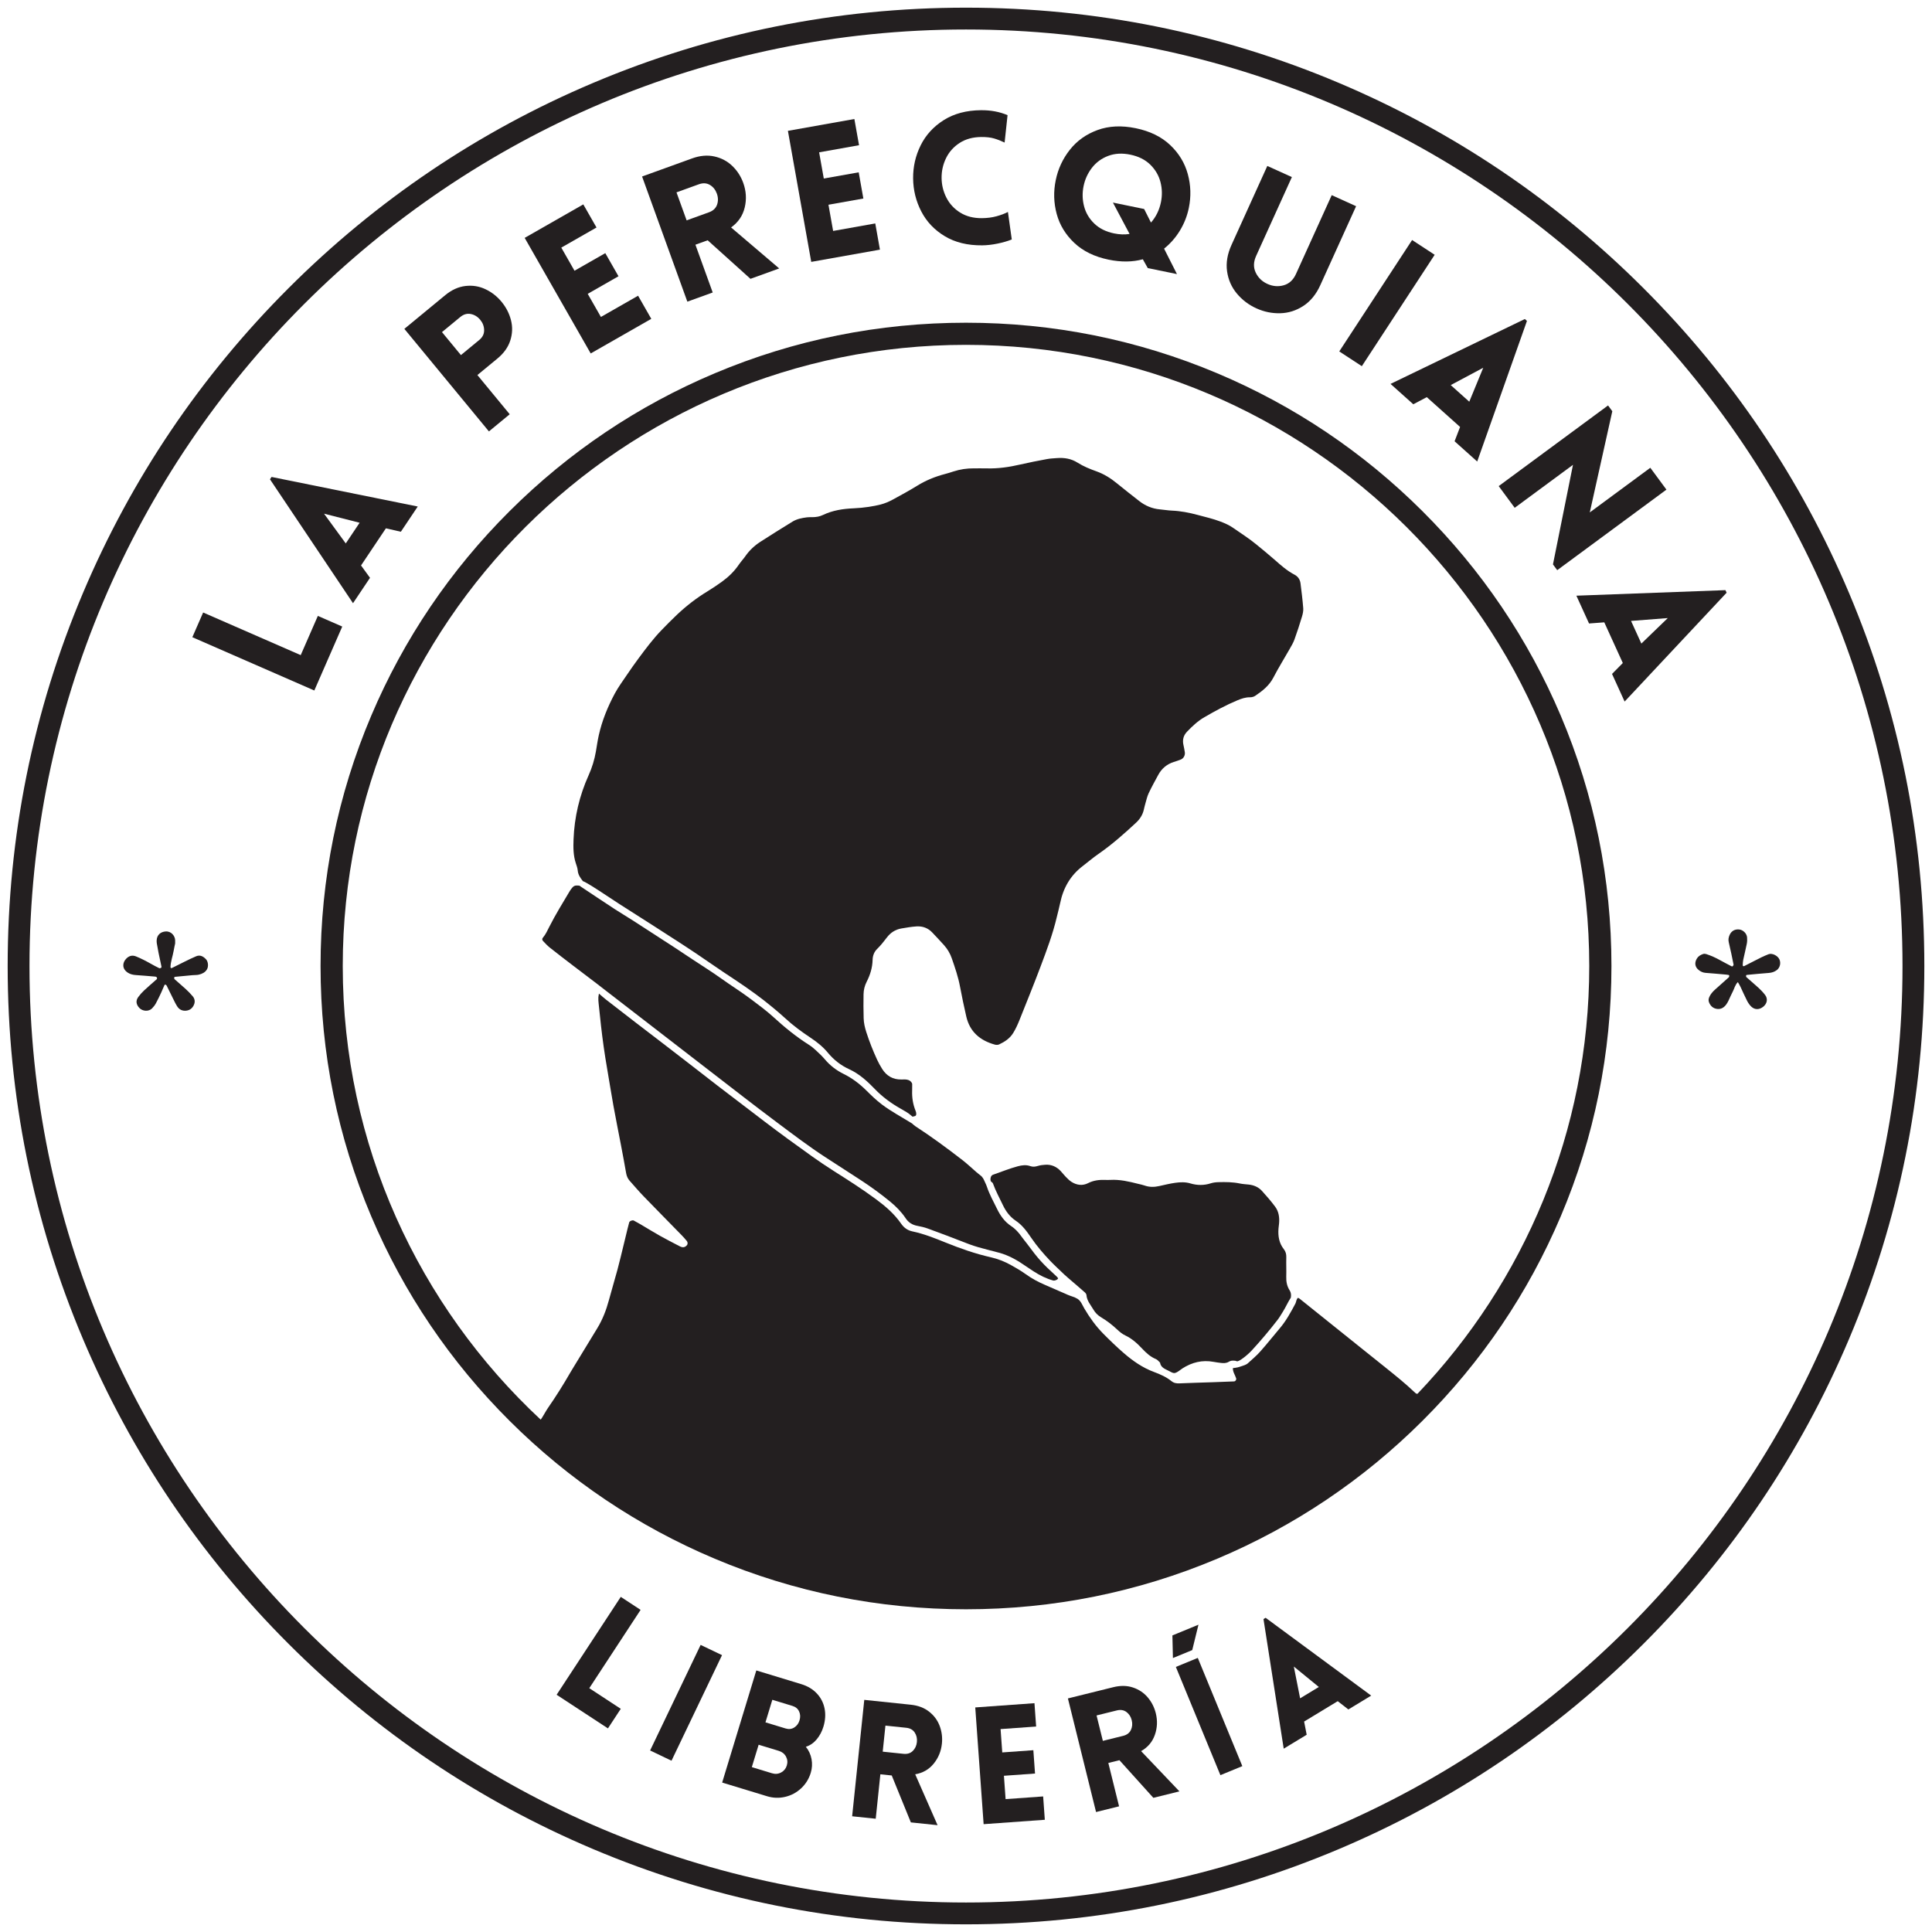 <svg xmlns="http://www.w3.org/2000/svg" xmlns:xlink="http://www.w3.org/1999/xlink" xmlns:inkscape="http://www.inkscape.org/namespaces/inkscape" version="1.1" width="1770.48" height="1770.48" viewBox="0 0 1770.48 1770.48">
<defs>
<clipPath id="clip_0">
<path transform="matrix(1,0,0,-1,0,1770.48)" d="M0 1770.48H1770.48V0H0Z"/>
</clipPath>
</defs>
<g clip-path="url(#clip_0)">
<path transform="matrix(1,0,0,-1,1194.281,557.384)" d="M0 0C-.584 7.624-1.537 15.223-2.494 22.813-2.936 26.32-4.88 29.134-7.975 30.744-14.857 34.326-20.582 39.438-26.297 44.493-31.785 49.348-37.481 53.918-43.123 58.576-49.82 64.105-57.162 68.661-64.228 73.631-67.785 76.133-71.725 77.85-75.79 79.403-82.638 82.019-89.763 83.618-96.803 85.518-104.519 87.601-112.345 89.118-120.378 89.458-124.021 89.612-127.64 90.262-131.279 90.584-138.462 91.219-144.801 93.91-150.43 98.337-157.227 103.682-164.068 108.974-170.747 114.463-176.456 119.155-182.574 122.979-189.58 125.485-195.522 127.611-201.418 129.992-206.774 133.385-212.691 137.134-219.112 138.126-225.909 137.584-228.895 137.345-231.915 137.235-234.848 136.683-243.022 135.146-251.199 133.583-259.3 131.706-269.379 129.371-279.512 127.862-289.885 128.155-293.879 128.268-297.878 128.154-301.874 128.185-308.247 128.234-314.463 127.317-320.527 125.337-323.047 124.515-325.579 123.712-328.143 123.042-337.214 120.671-345.776 117.218-353.795 112.248-361.137 107.698-368.756 103.586-376.346 99.452-379.831 97.554-383.502 96.026-387.398 95.02-393.273 93.504-402.487 91.96-412.024 91.562-421.759 91.155-431.242 89.709-440.105 85.465-443.206 83.979-446.419 83.479-449.78 83.445-451.445 83.429-453.127 83.51-454.77 83.301-459.404 82.711-464.017 81.842-468.052 79.357-477.961 73.253-487.865 67.135-497.618 60.789-502.94 57.326-507.551 52.993-511.231 47.721-513.135 44.995-515.439 42.546-517.313 39.802-521.503 33.669-526.755 28.605-532.731 24.299-537.045 21.19-541.463 18.201-546.008 15.443-556.011 9.372-565.196 2.259-573.7-5.745-578.542-10.303-583.199-15.045-587.833-19.823-595.749-27.984-602.496-37.024-609.229-46.101-612.797-50.912-616.24-55.821-619.594-60.783-623.506-66.571-627.705-72.229-630.988-78.366-637.432-90.414-642.578-103.05-645.567-116.447-646.653-121.311-647.347-126.263-648.185-131.181-649.476-138.764-651.72-146.076-654.87-153.065-663.305-171.783-667.903-191.372-668.686-211.874-668.967-219.215-668.962-226.517-666.624-233.616-665.898-235.822-665.037-238.068-664.847-240.346-664.526-244.213-662.479-247.077-660.249-249.928-660.209-250.062-660.121-250.127-660.121-250.127-656.221-251.167-634.486-266.079-626.67-271.068-615.756-278.036-604.803-284.944-593.923-291.964-577.184-302.765-560.333-313.394-544.009-324.829-535.852-330.543-527.484-335.954-519.208-341.497-507.893-349.075-496.803-356.962-486.344-365.7-482.522-368.892-478.677-372.069-475.033-375.458-467.706-382.271-459.67-388.161-451.365-393.667-445.501-397.554-440.154-401.878-435.639-407.318-430.28-413.776-423.837-418.913-416.117-422.436-406.89-426.647-399.516-433.415-392.598-440.595-385.609-447.851-377.653-453.677-368.933-458.607-365.457-460.572-361.892-462.453-358.925-465.201-358.713-465.397-358.497-465.585-358.292-465.79L-358.291-465.791H-358.29C-357.725-466.113-356.975-465.571-356.313-465.525-355.008-465.435-354.667-464.421-354.635-463.471-354.604-462.523-354.862-461.504-355.226-460.612-357.655-454.665-358.617-448.484-358.393-442.087-358.323-440.093-358.311-438.095-358.35-436.101-358.376-434.769-360.072-433.023-361.431-432.48-363.69-431.577-366.015-431.828-368.333-431.862-375.997-431.972-381.794-428.617-385.833-422.236-387.607-419.435-389.234-416.508-390.61-413.494-394.342-405.322-397.674-396.989-400.409-388.414-401.736-384.253-402.723-380.046-402.835-375.714-403.026-368.398-403.077-361.074-402.932-353.758-402.854-349.755-401.906-345.872-400.039-342.235-396.81-335.945-394.811-329.326-394.621-322.17-394.521-318.425-393.232-314.917-390.496-312.247-387.145-308.976-384.295-305.331-381.469-301.616-378.138-297.236-373.666-294.366-368.163-293.448-363.574-292.683-358.967-291.85-354.336-291.569-348.793-291.232-343.833-293.03-339.931-297.188-336.286-301.071-332.596-304.916-329.059-308.895-325.935-312.411-323.572-316.457-322.04-320.898-319.115-329.371-316.181-337.832-314.535-346.701-312.837-355.849-310.867-364.95-308.808-374.025-305.597-388.176-296.124-396.152-282.605-399.899-281.399-400.233-279.809-400.242-278.712-399.729-273.54-397.31-268.859-394.263-265.754-389.183-263.307-385.18-261.437-380.93-259.717-376.607-253.325-360.547-246.795-344.537-240.708-328.36-235.092-313.434-229.449-298.491-225.811-282.904-224.829-278.699-223.632-274.54-222.776-270.311-219.963-256.41-213.389-244.853-201.989-236.194-197.218-232.57-192.674-228.626-187.753-225.224-175.394-216.677-164.198-206.759-153.229-196.559-149.758-193.33-147.223-189.466-146.125-184.765-145.672-182.826-145.229-180.881-144.666-178.972-143.73-175.793-143.042-172.479-141.639-169.511-138.941-163.802-135.859-158.271-132.855-152.709-129.712-146.89-124.982-142.923-118.658-140.884-116.445-140.17-114.206-139.498-112.068-138.597-109.637-137.573-108.112-134.706-108.497-132.052-108.831-129.75-109.292-127.462-109.797-125.191-110.816-120.606-109.752-116.548-106.543-113.195-101.701-108.137-96.58-103.314-90.496-99.801-80.703-94.148-70.779-88.726-60.304-84.37-56.569-82.816-52.897-81.548-48.775-81.606-47.199-81.628-45.363-81.175-44.072-80.306-37.429-75.831-31.232-71.009-27.367-63.554-22.778-54.705-17.482-46.224-12.562-37.544-10.925-34.658-9.176-31.769-8.051-28.673-5.554-21.8-3.313-14.827-1.192-7.827-.431-5.316 .197-2.571 0 0" fill="#231f20"/>
<path transform="matrix(1,0,0,-1,969.673,1171.425)" d="M0 0C-.415 .515-.771 1.094-1.253 1.535-14.678 13.803-17.97 17.455-28.5 31.691-30.079 33.826-31.873 35.807-33.384 37.987-36.065 41.853-39.193 45.303-43.098 47.889-49.147 51.895-53.068 57.572-56.139 63.91-59.315 70.465-62.912 76.829-65.231 83.787-65.962 85.978-67.068 88.043-68.002 90.166-68.646 91.756-70.229 93.449-70.226 93.495H-70.227C-71.756 94.729-73.321 95.921-74.81 97.203-79.058 100.862-83.112 104.768-87.536 108.199-101.612 119.117-115.951 129.68-130.896 139.396-131.968 140.093-132.874 141.045-133.856 141.878-133.986 141.959-134.117 142.037-134.247 142.118-143.407 147.808-152.962 152.835-161.621 159.373-166.707 163.212-171.215 167.627-175.687 172.046-181.916 178.2-188.718 183.407-196.546 187.257-203.21 190.534-208.928 194.922-213.741 200.609-216.312 203.647-219.255 206.389-222.182 209.1-224.12 210.894-226.205 212.589-228.433 213.998-240.006 221.315-250.556 229.909-260.639 239.14-267.265 245.205-274.496 250.524-281.686 255.922-290.473 262.519-299.787 268.311-308.707 274.693-317.35 280.878-326.398 286.498-335.264 292.372-340.809 296.046-346.319 299.772-351.893 303.401-364.433 311.564-376.985 319.708-389.569 327.804-395.158 331.4-400.894 334.769-406.457 338.403-416.745 345.123-426.955 351.961-437.187 358.765-437.446 358.937-437.995 359.431-438.265 359.576-439.037 359.992-439.86 359.87-440.731 359.951-442.5 360.115-443.992 359.493-445.122 358.145-445.972 357.132-446.814 356.088-447.487 354.956-453.912 344.139-460.55 333.442-466.245 322.208-468.036 318.675-469.642 315.049-472.269 312.003-472.985 311.171-472.854 309.982-472.189 309.27-470.163 307.102-468.14 304.878-465.828 303.037-458.833 297.468-451.721 292.042-444.617 286.611-437.511 281.178-430.333 275.839-423.249 270.38-421.704 269.19-415.462 264.341-413.955 263.182-399.996 252.453-386.082 241.666-372.151 230.901-354.275 217.088-336.413 203.256-318.513 189.474-298.243 173.866-278.092 158.096-257.594 142.793-242.962 131.869-228.435 120.772-213.092 110.826-202.228 103.783-191.327 96.796-180.496 89.703-171.316 83.691-162.447 77.232-153.96 70.283-148.553 65.856-143.644 60.873-139.738 55.013-137.202 51.208-133.747 48.964-129.234 48.109-125.977 47.492-122.692 46.776-119.589 45.641-108.06 41.423-96.553 37.132-85.136 32.621-79.875 30.543-74.568 28.737-69.084 27.384-64.897 26.352-60.777 25.042-56.577 24.074-48.371 22.182-40.948 18.591-33.96 14.007-30.071 11.456-26.252 8.798-22.346 6.274-16.751 2.661-10.841-.304-4.385-2.079-4.384-2.08-4.384-2.08-4.383-2.081V-2.08C-2.886-2.228-1.82-1.566-1.82-1.566-1.081-1.324-.426-.902 0 0" fill="#231f20"/>
<path transform="matrix(1,0,0,-1,885.24,1743.456)" d="M0 0C-473.222 0-858.216 384.994-858.216 858.217-858.216 1331.438-473.222 1716.432 0 1716.432 473.222 1716.432 858.216 1331.438 858.216 858.217 858.216 384.994 473.222 0 0 0M809.197 1200.061C764.964 1304.639 701.643 1398.558 620.992 1479.208 540.342 1559.859 446.423 1623.181 341.844 1667.414 233.567 1713.211 118.554 1736.432 0 1736.432-118.554 1736.432-233.567 1713.211-341.845 1667.414-446.423 1623.181-540.342 1559.859-620.992 1479.208-701.644 1398.558-764.964 1304.639-809.197 1200.061-854.994 1091.784-878.216 976.771-878.216 858.217-878.216 739.663-854.994 624.649-809.197 516.372-764.964 411.793-701.644 317.874-620.992 237.224-540.342 156.573-446.423 93.252-341.845 49.019-233.567 3.222-118.554-20 0-20 118.554-20 233.567 3.222 341.844 49.019 446.423 93.252 540.342 156.573 620.992 237.224 701.643 317.874 764.964 411.793 809.197 516.372 854.994 624.649 878.216 739.663 878.216 858.217 878.216 976.771 854.994 1091.784 809.197 1200.061" fill="#231f20"/>
<path transform="matrix(1,0,0,-1,1178.722,1170.101)" d="M0 0C.185 5.967-.145 11.95 .039 17.916 .126 20.751-.51 23.2-2.21 25.343-6.62 30.9-7.619 37.315-7.117 44.129-6.995 45.781-6.719 47.422-6.577 49.074-6.11 54.512-6.869 59.818-10.129 64.231-13.871 69.296-18.028 74.079-22.265 78.749-25.492 82.306-29.773 84.103-34.577 84.593-37.219 84.862-39.893 85.007-42.483 85.545-49.053 86.91-55.69 86.954-62.335 86.758-64.632 86.691-67.01 86.407-69.186 85.709-75.42 83.707-81.635 83.767-87.805 85.616-92.407 86.995-97.036 86.827-101.62 86.189-106.534 85.504-111.387 84.337-116.234 83.239-120.875 82.189-125.412 82.086-129.958 83.734-131.819 84.409-133.804 84.742-135.732 85.232-144.096 87.359-152.478 89.336-161.217 88.841-162.874 88.747-164.542 88.779-166.201 88.836-171.573 89.021-176.673 88.39-181.631 85.865-186.704 83.281-192.002 83.998-196.785 87.028-198.713 88.249-200.364 89.957-201.988 91.595-203.621 93.243-205.016 95.124-206.6 96.823-210.43 100.93-215.137 103.087-220.798 102.729-223.092 102.585-225.438 102.311-227.621 101.642-229.941 100.93-232.165 100.624-234.435 101.435-238.36 102.837-242.051 102.375-246.088 101.3-253.811 99.245-261.138 96.175-268.656 93.607-270.931 92.83-271.135 90.078-271.058 89.005-271.055 88.973-270.904 87.98-270.85 87.855-270.407 86.83-269.177 86.664-268.805 85.628-266.334 78.75-262.821 72.36-259.697 65.789-256.948 60.007-253.281 55.035-247.85 51.404-241.951 47.461-237.796 41.764-233.893 36.031-228.643 28.319-222.632 21.283-216.229 14.567-212.12 10.257-207.66 6.283-203.397 2.117-202.465 1.205-197.612-2.963-197.388-3.155-193.112-6.808-188.83-10.456-184.625-14.19-183.917-14.818-183.171-15.81-183.102-16.686-182.686-21.979-179.211-25.749-176.72-30.006-175.013-32.923-172.733-35.253-169.79-36.998-164.346-40.227-159.38-44.082-154.761-48.434-152.608-50.463-150.197-52.434-147.549-53.677-141.377-56.576-136.506-61.044-131.964-65.878-128.274-69.805-124.448-73.322-119.365-75.398-117.934-75.983-116.884-77.503-115.659-78.594-115.082-82.369-112.32-83.931-109.196-85.417-102.471-88.616-103.26-89.895-95.965-84.507-95.698-84.309-95.439-84.098-95.159-83.92-86.423-78.323-77.001-75.988-66.669-77.876-64.383-78.294-62.08-78.642-59.77-78.889-57.454-79.136-55.143-79.22-52.979-77.985-50.547-76.595-49.599-76.67-46.717-76.891-46.679-76.894-45.25-77.364-45.213-77.371H-45.212C-43.281-77.889-35.544-71.696-31.675-67.502-23.354-58.479-15.454-49.1-7.937-39.403-6.118-37.056-4.655-34.43-3.063-31.911-.481-27.826 1.396-23.341 4.043-19.291 4.101-19.202 4.155-19.11 4.214-19.022 4.545-16.683 4.474-14.492 3.095-12.356 .686-8.624-.139-4.475 0 0" fill="#231f20"/>
<path transform="matrix(1,0,0,-1,1299.078,1277.158)" d="M0 0C-.912-.436-1.579 .181-3.322 1.834-11.304 9.399-19.858 16.289-28.425 23.164-41.396 33.574-54.388 43.96-67.364 54.365-80.861 65.188-94.35 76.023-107.851 86.841-108.362 87.251-108.973 87.537-109.538 87.881V87.882L-109.539 87.881C-111.301 86.537-111.064 84.276-111.978 82.559-116.194 74.636-120.472 66.754-126.332 59.856-132.354 52.766-138.108 45.439-144.299 38.502-147.821 34.557-151.949 31.145-155.876 27.571-157.398 26.186-164.023 24.33-164.708 24.142-166.181 23.736-167.74 23.645-169.266 23.431-169.411 19.936-167.247 17.172-166.271 14.032-165.895 12.817-166.885 11.292-168.207 11.238-174.858 10.97-181.509 10.708-188.162 10.479-198.144 10.136-208.131 9.896-218.109 9.45-220.891 9.326-223.262 9.653-225.538 11.483-230.251 15.274-235.77 17.746-241.375 19.814-251.866 23.685-260.854 29.915-269.174 37.123-275.708 42.785-281.953 48.806-288.035 54.955-294.846 61.842-300.474 69.677-305.392 78.04-307.233 81.17-308.514 84.948-311.66 86.93-314.417 88.666-317.825 89.334-320.844 90.699-322.622 91.503-336.524 97.582-341.693 99.803-347.81 102.431-353.636 105.559-359.071 109.496-363.362 112.604-368.004 115.26-372.639 117.85-378.459 121.103-384.632 123.537-391.172 125.016-405.455 128.246-419.21 133.095-432.763 138.587-442.615 142.579-452.503 146.513-462.959 148.716-467.435 149.659-470.737 152.101-473.341 155.863-479.462 164.71-487.476 171.64-496.071 178.001-508.649 187.308-521.816 195.712-535.026 204.07-541.767 208.335-548.39 212.804-554.885 217.436-569.502 227.858-584.042 238.392-598.316 249.283-612.86 260.38-627.422 271.451-641.939 282.582-650.388 289.059-658.754 295.643-667.173 302.159-675.06 308.263-682.958 314.352-690.868 320.426-699.309 326.909-707.783 333.351-716.217 339.842-725.439 346.94-734.644 354.059-743.831 361.203-745.665 362.629-748.456 365.143-750.227 366.651-750.402 365.63-750.671 364.22-750.729 363.421-750.874 361.452-750.68 359.446-750.481 357.469-749.814 350.867-749.118 344.269-748.374 337.676-746.886 324.476-745.045 311.328-742.768 298.239-740.773 286.776-739.005 275.273-736.932 263.826-734.741 251.725-732.284 239.673-729.986 227.592-728.37 219.092-726.763 210.59-725.282 202.067-724.808 199.339-723.769 196.984-721.952 194.952-717.738 190.239-713.64 185.412-709.249 180.869-697.678 168.899-685.967 157.065-674.338 145.151-672.714 143.487-671.205 141.707-669.698 139.934-668.811 138.888-668.747 137.133-669.434 136.246-670.517 134.847-671.926 133.996-673.702 134.208-674.659 134.322-675.611 134.776-676.484 135.232-682.379 138.313-688.319 141.32-694.117 144.577-700.204 147.998-706.141 151.686-712.161 155.23-714.168 156.411-716.217 157.521-718.265 158.632-719.406 159.251-722.019 158.302-722.471 156.991-723.336 154.482-730.064 125.345-733.281 113.47-735.8 104.173-738.593 94.951-741.095 85.65-743.53 76.597-746.867 67.949-751.76 59.928-759.205 47.721-766.638 35.507-774.074 23.295-774.939 21.875-775.819 20.462-776.648 19.02-782.948 8.053-789.684-2.644-796.896-13.032-798.661-15.574-802.245-22.154-803.568-23.824-915.141 80.132-984.985 228.047-984.985 391.918-984.985 705.789-728.77 961.142-413.838 961.142-98.906 961.142 157.31 705.789 157.31 391.918 157.31 240.192 97.435 102.143 0 0M131.165 621.38C101.373 691.578 58.726 754.62 4.407 808.755-49.911 862.89-113.166 905.394-183.601 935.085-256.528 965.827-333.992 981.415-413.838 981.415-493.684 981.415-571.147 965.827-644.075 935.085-714.51 905.393-777.764 862.89-832.083 808.755-886.399 754.622-929.046 691.58-958.84 621.38-989.686 548.697-1005.326 471.494-1005.326 391.918-1005.326 312.341-989.686 235.139-958.84 162.456-929.046 92.256-886.399 29.214-832.083-24.919-777.765-79.055-714.51-121.558-644.075-151.25-571.146-181.991-493.683-197.579-413.838-197.579-333.993-197.579-256.529-181.991-183.601-151.25-113.166-121.558-49.91-79.055 4.407-24.919 58.726 29.215 101.373 92.258 131.165 162.456 162.01 235.14 177.65 312.342 177.65 391.918 177.65 471.494 162.01 548.696 131.165 621.38" fill="#231f20"/>
<path transform="matrix(1,0,0,-1,1630.63,879.126)" d="M0 0C-1.527 3.332-6.614 5.958-9.96 4.669-14.306 2.993-18.434 .921-22.542-1.232-25.753-2.915-28.981-4.567-32.228-6.178-32.985-6.553-33.632-6.135-33.597-5.261-33.532-3.633-33.449-1.981-33.114-.393-32.087 4.482-30.843 9.312-29.883 14.198-29.505 16.122-29.429 18.17-29.613 20.123-29.957 23.775-33.283 26.965-36.796 27.352-40.793 27.792-44.002 25.984-45.615 22.336-46.568 20.179-46.988 18.064-46.388 15.596-44.745 8.837-43.387 2.007-42.002-4.813-41.909-5.27-42.475-5.922-42.856-6.383-42.991-6.546-43.551-6.528-43.812-6.392-47.323-4.557-50.847-2.743-54.306-.813-58.37 1.455-62.583 3.378-67.008 4.802-67.908 5.092-69.065 5.187-69.927 4.878-72.114 4.093-74.15 3.028-75.494 .918-77.962-2.958-77.509-6.935-74.009-9.744-72.187-11.206-70.15-12.214-67.705-12.393-61.411-12.854-55.126-13.442-48.838-13.99-48.182-14.047-47.528-14.148-46.881-14.272-46.561-14.332-45.992-14.496-45.995-14.602-46.01-15.222-45.936-16.086-46.301-16.419-50.471-20.224-54.73-23.933-58.935-27.703-61.175-29.711-63.146-31.927-64.327-34.776-65-36.398-65.11-37.906-64.424-39.559-63.03-42.919-60.613-45.018-57.018-45.455-53.349-45.902-50.633-44.083-48.581-41.203-47.815-40.128-47.171-38.95-46.594-37.76-45.291-35.076-44.18-32.292-42.773-29.666-41.26-26.846-40.706-23.52-38.063-20.871-37.2-22.409-36.321-23.794-35.619-25.264-33.62-29.45-31.816-33.734-29.688-37.852-28.641-39.88-27.308-41.909-25.647-43.441-22.594-46.257-18.507-46.417-14.768-43.409-11.236-40.568-10.434-36.221-12.992-32.787-14.761-30.413-16.848-28.231-19.024-26.213-22.678-22.826-26.537-19.661-30.243-16.328-30.583-16.021-30.497-15.177-30.48-14.586-30.476-14.462-29.907-14.282-29.587-14.252-22.976-13.637-16.369-12.954-9.747-12.481-6.99-12.283-4.557-11.507-2.372-9.868 .541-7.683 1.562-3.41 0 0" fill="#231f20"/>
<path transform="matrix(1,0,0,-1,179.826,876.288)" d="M0 0C-3.67-1.518-7.227-3.317-10.8-5.061-14.657-6.944-18.465-8.927-22.322-10.809-23.012-11.146-23.616-10.67-23.586-9.797-23.417-4.776-21.57-.076-20.72 4.819-20.265 7.436-19.666 10.029-19.319 11.72-19.319 13.335-19.304 14-19.322 14.664-19.422 18.429-22.686 22.918-27.761 22.711-32.579 22.514-35.989 19.528-36.243 14.757-36.295 13.768-36.286 12.753-36.125 11.78-35.637 8.828-35.106 5.881-34.506 2.95-33.643-1.268-32.693-5.468-31.819-9.684-31.763-9.958-31.956-10.473-32.174-10.576-32.692-10.821-33.436-11.173-33.84-10.975-36.523-9.658-39.175-8.268-41.771-6.788-46.102-4.318-50.527-2.071-55.15-.178-58.771 1.304-61.748 .269-64.205-2.295-67.734-5.978-68.141-11.505-62.704-15.059-60.437-16.54-57.868-17.108-55.133-17.273-49.491-17.613-43.863-18.177-38.226-18.618-37.247-18.695-36.215-18.781-35.945-19.848-35.651-21.013-36.758-21.55-37.468-22.184-40.942-25.286-44.52-28.278-47.905-31.475-49.827-33.29-51.626-35.295-53.165-37.441-55.564-40.786-55.114-44.155-52.19-47.32-49.199-50.556-43.549-50.89-40.519-47.841-39.134-46.447-37.889-44.825-36.942-43.107-35.181-39.911-33.65-36.586-32.089-33.282-31.096-31.18-30.205-29.029-29.306-26.883-28.953-26.04-28.564-25.768-27.996-26.147-27.721-26.33-27.342-26.474-27.211-26.736-25.288-30.591-23.427-34.477-21.491-38.325-20.148-40.995-18.91-43.749-17.263-46.225-15.504-48.868-12.792-50.169-9.54-49.923-5.849-49.643-3.343-47.576-1.995-44.253-.918-41.599-1.355-38.919-3.199-36.735-5.123-34.456-7.216-32.298-9.408-30.276-12.833-27.116-16.425-24.138-19.88-21.01-20.222-20.7-20.176-19.883-20.161-19.306-20.156-19.147-19.622-18.897-19.313-18.867-14.023-18.346-8.73-17.842-3.436-17.359-1.449-17.177 .61-17.325 2.518-16.85 5.443-16.122 8.189-14.847 9.824-12.059 11.416-9.345 10.969-4.893 8.904-2.728 6.452-.157 3.587 1.483 0 0" fill="#231f20"/>
<path transform="matrix(1,0,0,-1,275.574,600.355)" d="M0 0-89.413 39.062-99.307 16.417 12.461-32.411 38.058 26.18 15.704 35.946Z" fill="#231f20"/>
<path transform="matrix(1,0,0,-1,329.549,479.044)" d="M0 0-12.689-18.955-32.613 8.317ZM-82.144 39.816-6.047-73.729 9.527-50.466 1.305-39.138 24.09-5.107 37.792-8.25 53.271 14.868-80.701 41.97Z" fill="#231f20"/>
<path transform="matrix(1,0,0,-1,439.193,311.548)" d="M0 0-16.799-13.853-34.163 7.205-17.365 21.057C-14.344 23.548-11.137 24.459-7.748 23.791-4.359 23.12-1.471 21.339 .917 18.444 3.232 15.635 4.412 12.482 4.461 8.985 4.508 5.487 3.02 2.49 0 0M20.432 34.979C16.307 39.98 11.373 43.833 5.632 46.543-.111 49.25-6.215 50.223-12.68 49.463-19.144 48.7-25.31 45.902-31.176 41.065L-68.639 10.173 8.849-83.796 27.913-68.075-1.714-32.146 16.685-16.975C22.551-12.137 26.473-6.619 28.452-.417 30.432 5.783 30.639 11.961 29.073 18.115 27.508 24.266 24.628 29.889 20.432 34.979" fill="#231f20"/>
<path transform="matrix(1,0,0,-1,596.837,292.182)" d="M0 0-12.101 21.181-46.16 1.723-58.261 22.903-30.052 39.018-42.152 60.199-70.361 44.084-82.462 65.265-50.202 83.694-62.302 104.875-116.019 74.188-55.517-31.716Z" fill="#231f20"/>
<path transform="matrix(1,0,0,-1,619.936,176.28)" d="M0 0 20.476 7.405C24.267 8.775 27.646 8.576 30.613 6.809 33.58 5.039 35.703 2.391 36.98-1.138 38.256-4.667 38.318-8.063 37.17-11.318 36.021-14.577 33.549-16.89 29.758-18.262L9.283-25.667ZM33.185-91.758 17.347-47.964 28.56-43.909 67.798-79.24 94.123-69.719 50.033-32.152C56.557-27.498 60.721-21.394 62.525-13.848 64.327-6.303 63.877 1.212 61.17 8.699 59.004 14.687 55.664 19.858 51.148 24.212 46.635 28.565 41.178 31.458 34.778 32.894 28.381 34.327 21.549 33.733 14.293 31.108L-31.534 14.535 9.947-100.162Z" fill="#231f20"/>
<path transform="matrix(1,0,0,-1,806.369,228.776)" d="M0 0-4.275 24.016-42.895 17.138-47.172 41.154-15.188 46.849-19.464 70.865-51.448 65.169-55.725 89.186-19.146 95.699-23.424 119.715-84.329 108.869-62.947-11.209Z" fill="#231f20"/>
<path transform="matrix(1,0,0,-1,914.09,223.246)" d="M0 0C4.941 1.013 9.309 2.279 13.096 3.794L9.569 29.008C6.703 27.501 3.229 26.188-.848 25.069-4.928 23.948-9.386 23.366-14.225 23.319-21.943 23.245-28.583 24.943-34.146 28.415-39.71 31.885-43.932 36.45-46.808 42.111-49.687 47.769-51.154 53.781-51.217 60.15-51.277 66.518-49.927 72.558-47.157 78.273-44.391 83.984-40.258 88.631-34.764 92.21-29.268 95.787-22.662 97.616-14.942 97.69-10.221 97.735-6.271 97.289-3.092 96.354 .084 95.418 3.293 94.169 6.535 92.609L9.23 117.712C1.942 120.824-6.194 122.34-15.18 122.253-28.545 122.124-39.921 119.085-49.309 113.138-58.699 107.188-65.74 99.473-70.428 89.989-75.118 80.502-77.41 70.416-77.307 59.728-77.203 49.038-74.717 38.967-69.844 29.521-64.973 20.07-57.783 12.492-48.281 6.784-38.781 1.076-27.348-1.713-13.982-1.584-9.607-1.542-4.945-1.015 0 0" fill="#231f20"/>
<path transform="matrix(1,0,0,-1,992.994,170.533)" d="M0 0C1.283 6.237 3.846 11.835 7.687 16.792 11.53 21.749 16.479 25.373 22.54 27.669 28.596 29.964 35.352 30.346 42.799 28.814 50.357 27.259 56.463 24.202 61.113 19.648 65.762 15.093 68.875 9.779 70.449 3.709 72.023-2.362 72.168-8.518 70.887-14.755 69.396-21.997 66.352-28.219 61.753-33.426L55.489-20.992 26.884-15.108 42.145-43.848C37.76-44.573 33.029-44.411 27.952-43.367 20.505-41.835 14.448-38.821 9.789-34.319 5.127-29.82 2.011-24.534 .437-18.463-1.138-12.392-1.283-6.239 0 0M-8.504-52.064C-.477-59.637 10.025-64.758 23.004-67.427 34.4-69.771 44.832-69.653 54.303-67.073L58.818-75.142 85.562-80.643 73.775-57.32C79.546-52.703 84.389-47.168 88.305-40.716 92.217-34.266 94.933-27.363 96.444-20.011 98.598-9.542 98.282 .797 95.504 11.008 92.721 21.215 87.316 30.107 79.289 37.679 71.26 45.252 60.757 50.373 47.782 53.042 34.805 55.71 23.134 55.151 12.77 51.361 2.402 47.572-6.037 41.558-12.553 33.32-19.072 25.083-23.393 15.784-25.524 5.424-27.678-5.048-27.389-15.353-24.65-25.494-21.914-35.635-16.533-44.492-8.504-52.064" fill="#231f20"/>
<path transform="matrix(1,0,0,-1,1194.371,280.353)" d="M0 0C6.553 4.27 11.732 10.601 15.537 18.991L48.363 91.388 26.015 101.521-6.741 29.279C-9.23 23.788-12.979 20.336-17.982 18.924-22.988 17.509-27.957 17.921-32.887 20.157-37.82 22.393-41.402 25.857-43.636 30.556-45.871 35.25-45.744 40.344-43.254 45.834L-10.498 118.077-33.004 128.281-65.83 55.884C-69.634 47.494-70.985 39.427-69.877 31.684-68.772 23.94-65.779 17.151-60.897 11.317-56.019 5.482-50.062 .972-43.031-2.215-36.003-5.402-28.713-6.899-21.158-6.701-13.606-6.505-6.555-4.271 0 0" fill="#231f20"/>
<path transform="matrix(1,0,0,-1,1247.982,335.565)" d="M0 0 66.748 102.081 46.066 115.604-20.683 13.523Z" fill="#231f20"/>
<path transform="matrix(1,0,0,-1,1346.441,368.119)" d="M0 0-16.991 15.219 12.803 31.128ZM50.924 75.76-72.156 16.31-51.303-2.369-38.936 4.187-8.43-23.137-13.46-36.265 7.264-54.827 52.855 74.031Z" fill="#231f20"/>
<path transform="matrix(1,0,0,-1,1512.345,428.665)" d="M0 0-55.464-40.904-34.829 51.825-38.728 57.11-138.946-16.8-124.28-36.688-70.875 2.697-89.21-88.552-85.313-93.836 14.769-20.027Z" fill="#231f20"/>
<path transform="matrix(1,0,0,-1,1504.141,589.771)" d="M0 0-9.458 20.757 24.215 23.377ZM77.041 48.968-59.552 43.886-47.943 18.413-33.984 19.457-17.002-17.812-26.877-27.819-15.342-53.137 78.115 46.608Z" fill="#231f20"/>
<path transform="matrix(1,0,0,-1,568.875,1463.367)" d="M0 0-58.784-89.707-11.759-120.521-.001-102.581-28.853-83.676 18.174-11.91Z" fill="#231f20"/>
<path transform="matrix(1,0,0,-1,595.765,1604.132)" d="M0 0 19.602-9.38 65.896 87.363 46.294 96.743Z" fill="#231f20"/>
<path transform="matrix(1,0,0,-1,732.671,1576.56)" d="M0 0C-.875-2.87-2.489-5.044-4.846-6.522-7.202-8-9.834-8.296-12.741-7.41L-31.202-1.787-24.907 18.876-6.447 13.253C-3.54 12.367-1.514 10.677-.366 8.186 .781 5.692 .902 2.963 0 0M-11.629-41.305C-12.503-44.174-14.241-46.311-16.838-47.716-19.437-49.118-22.239-49.363-25.242-48.448L-43.702-42.824-37.452-22.306-18.991-27.93C-15.989-28.844-13.792-30.586-12.401-33.151-11.014-35.718-10.755-38.435-11.629-41.305M15.921 24.629C12.249 28.569 7.457 31.44 1.548 33.241L-39.59 45.772-70.885-56.968-29.748-69.499C-24.225-71.182-18.699-71.375-13.167-70.081-7.638-68.785-2.77-66.191 1.436-62.299 5.639-58.404 8.601-53.637 10.32-47.99 11.572-43.879 11.808-39.718 11.026-35.504 10.243-31.295 8.506-27.523 5.814-24.195 9.682-22.97 12.999-20.687 15.763-17.347 18.527-14.009 20.565-10.186 21.877-5.881 23.654-.048 24.021 5.514 22.985 10.795 21.945 16.075 19.59 20.688 15.921 24.629" fill="#231f20"/>
<path transform="matrix(1,0,0,-1,840.241,1596.416)" d="M0 0C-.343-3.281-1.594-5.993-3.75-8.129-5.909-10.268-8.751-11.152-12.277-10.785L-31.32-8.801-28.832 15.07-9.789 13.086C-6.264 12.719-3.665 11.265-1.993 8.729-.324 6.191 .342 3.283 0 0M11.298 27.779C6.782 31.365 1.147 33.513-5.601 34.216L-48.222 38.658-59.338-68.016-37.726-70.268-33.481-29.538-23.053-30.625-5.534-73.623 18.95-76.175-1.552-29.548C5.395-28.363 11.028-25.128 15.348-19.848 19.665-14.566 22.188-8.445 22.914-1.482 23.495 4.086 22.833 9.46 20.928 14.636 19.022 19.811 15.813 24.191 11.298 27.779" fill="#231f20"/>
<path transform="matrix(1,0,0,-1,921.532,1648.713)" d="M0 0-1.534 21.396 26.96 23.439 25.426 44.834-3.068 42.791-4.603 64.187 27.983 66.522 26.45 87.918-27.811 84.027-20.139-22.949 35.939-18.928 34.405 2.468Z" fill="#231f20"/>
<path transform="matrix(1,0,0,-1,1036.355,1585.33)" d="M0 0C-1.304-2.745-3.676-4.541-7.117-5.395L-25.702-9.998-31.473 13.298-12.888 17.901C-9.447 18.754-6.51 18.27-4.076 16.454-1.645 14.634-.029 12.125 .765 8.921 1.558 5.719 1.303 2.742 0 0M21.943-4.532C24.209 1.902 24.503 8.517 22.819 15.313 21.473 20.747 19.025 25.575 15.475 29.796 11.925 34.016 7.416 37.045 1.951 38.886-3.514 40.725-9.542 40.83-16.129 39.197L-57.722 28.894-31.933-75.211-10.841-69.985-20.688-30.236-10.511-27.715 20.575-62.202 44.47-56.283 9.346-19.397C15.476-15.922 19.675-10.965 21.943-4.532" fill="#231f20"/>
<path transform="matrix(1,0,0,-1,1077.555,1527.568)" d="M0 0 40.817-99.18 60.912-90.909 20.095 8.271Z" fill="#231f20"/>
<path transform="matrix(1,0,0,-1,1074.862,1519.43)" d="M0 0 17.705 7.287 23.409 30.56-.479 20.729Z" fill="#231f20"/>
<path transform="matrix(1,0,0,-1,1208.572,1545.941)" d="M0 0-17.15-10.403-22.914 18.732ZM-50.713 62.221-32.178-56.535-11.131-43.769-13.482-31.687 17.31-13.011 27.067-20.601 47.984-7.914-48.764 63.404Z" fill="#231f20"/>
</g>
</svg>
